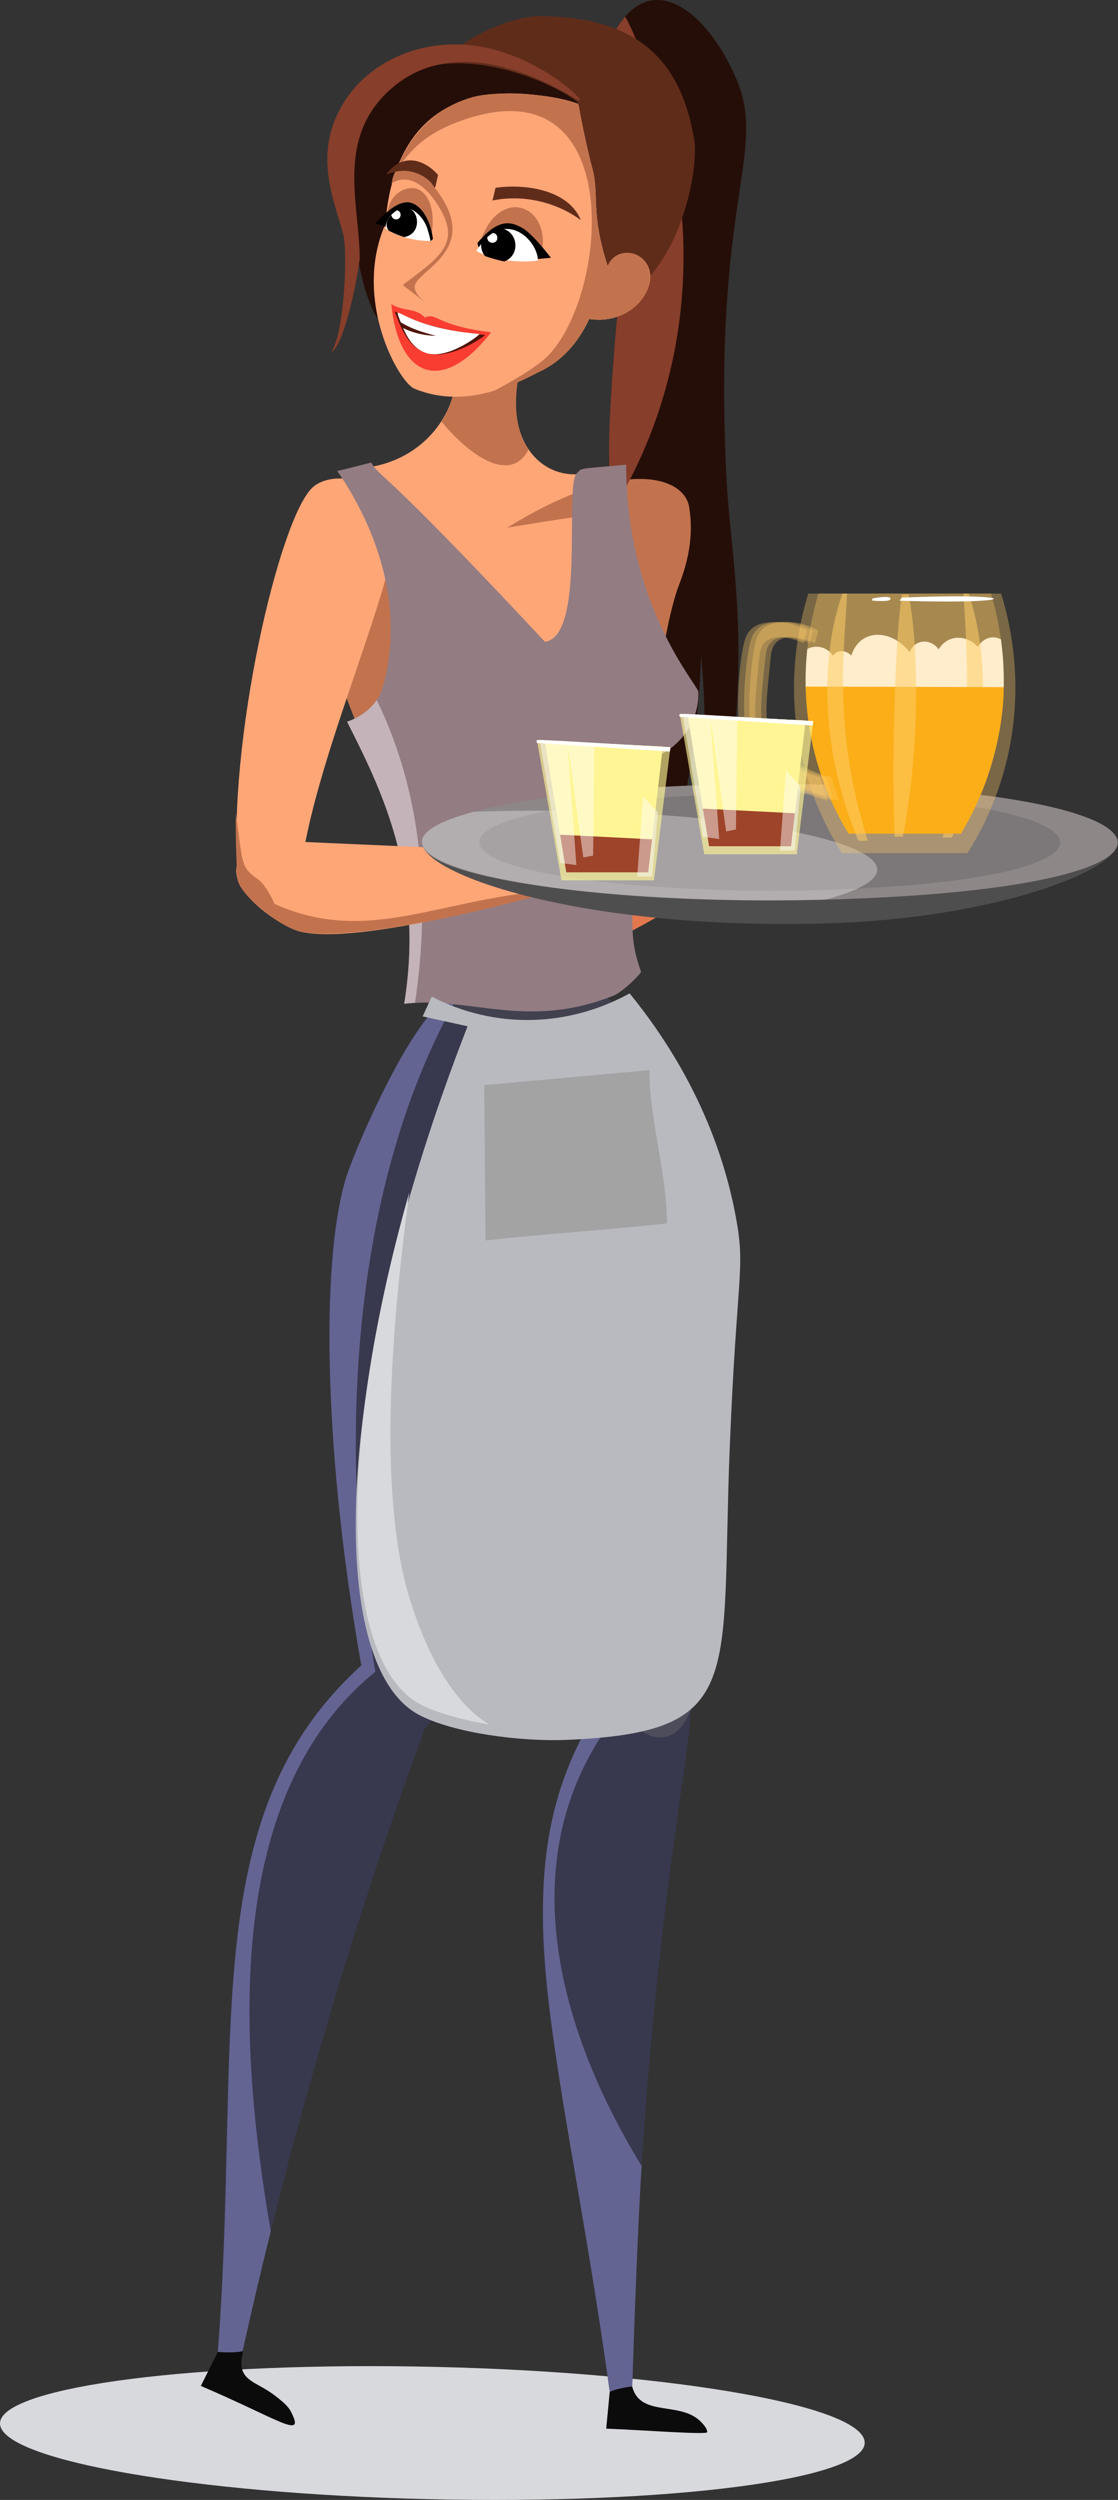 <?xml version="1.0" encoding="UTF-8"?><svg id="_Layer_" xmlns="http://www.w3.org/2000/svg" viewBox="0 0 974.67 2177.76"><rect x="0" y="0" width="974.67" height="2177.76" fill="#333333" stroke="none"/><defs><style>.cls-1{fill:#602c1a;}.cls-2,.cls-3,.cls-4{fill:#fff;}.cls-5{fill:#ff5557;}.cls-6{fill:#260e08;}.cls-7{fill:#8e8788;}.cls-8{fill:#9e442a;}.cls-9{fill:#4f1408;}.cls-10{fill:#38384f;}.cls-11{fill:#ffa677;}.cls-3{opacity:.32;}.cls-12{opacity:.64;}.cls-12,.cls-13{fill:#fff594;}.cls-14{fill:#41414f;}.cls-15{fill:#873e2a;}.cls-16{fill:#e3784e;}.cls-17{fill:#0c0b0b;}.cls-18{fill:#f93d31;}.cls-19{fill:#d7d9dd;}.cls-20{fill:#646493;}.cls-21{fill:#a3a3a3;}.cls-22{fill:#c4b3b9;}.cls-23{fill:#4f4e4f;}.cls-24{fill:#c2734e;}.cls-25{fill:#b8babf;}.cls-4{opacity:.46;}.cls-26{fill:#4c1d10;}.cls-27{opacity:.54;}.cls-27,.cls-28{fill:#ffcd67;}.cls-29{fill:#937c82;}.cls-30{fill:#4d4d5b;}.cls-31{fill:#7c7778;}.cls-32{fill:#fbae17;}.cls-28{opacity:.34;}</style></defs><g><g><path class="cls-19" d="m.82,2114.95c13.29,31.14,185.01,59.06,389.54,62.46,211.45,3.52,376.75-20.34,362.63-53.42-14.12-33.07-201.6-61.18-412.21-62.73-203.71-1.5-353.25,22.55-339.96,53.69Z"/><path class="cls-17" d="m531.64,2082.68c-1.05,10.99-2.09,21.98-3.14,32.97,29.31,1.05,87.34,5.5,87.93,3.14.59-2.36-2.83-6.91-6.87-10.5-19.26-17.13-55.62-1.37-59.27-34.25-6.8,2.88-11.84,5.76-18.65,8.64Z"/><path class="cls-10" d="m473.07,1678.76c-.71,70.91,33.33,222.59,58.53,404.9,6.59-3.39,13.19-6.78,19.78-10.17,7.43-353.26,53.22-555.96,50.31-582.7-6.28-59.44-25.94-74.05-61.8-28.58-50.23,61.72-65.98,137.98-66.82,216.55Z"/><path class="cls-30" d="m413.53,1087.26c22.6,38.92,40.64,78.84,52.94,114.05,75.95,215.36,57.48,239.95,66.95,269.5,12.51,38.97,50.79,62.83,68.27,19.97,12.32-29.87,55.45-346.29,15.89-466.7-10.51-32.08-50.54-113.14-75.24-142.44-15.58-15.39-11.59-20.53-84.03-7.85,8.43,79.03,21.8,107.47-44.78,213.47Z"/><path class="cls-20" d="m529.72,1447.38c.06,2.58.06,12.06,3.71,23.43-107.95,150.76-46.17,292.07-1.82,612.85,6.59-3.39,19.6-4.81,19.6-4.81,0,0,3.95-127.33,8.16-192.02-79.17-129.4-113.71-281.67-17.52-398.5.57-.86.81-.06-1.95-26.13-16.96-159.62-78.2-364.21-105.95-409.87-5.78,10.8-12.56,22.42-20.41,34.92,62.95,108.56,114.58,297.81,116.19,360.12Z"/><path class="cls-10" d="m190.07,2054.21c7.16-2.01,14.26-4.08,21.42-6.09,42.54-192.15,100.72-386.93,162.73-552.37,7.97-68.06-8.48-90.95-59.22-44.91-142.13,128.62-106.36,313.29-124.92,603.37Z"/><path class="cls-10" d="m319.38,1474.96c2.88,29.27,27.27,53.36,51.5,29.9,12.67-12.3,23.76-32.14,24.18-57.4,1.11-80.3,58.34-238.77,65.13-263.22,11.12-40.07,29.52-119.71,29.52-119.71-1.82-23.68-12.16-160.16-12.56-184.02-.17-4.28-54.01-13.57-80.14-13.57-29.9,1.15-86.77,131.92-95.09,158.33-33.85,107.4-2.9,337.69,17.46,449.68Z"/><path class="cls-16" d="m451.22,814.73c10.31,8.63,31.71,17.55,45.38,16.61,46.04-3.16,186.51-102.87,223.58-130.34l-4.12-18.02c-1.35.44-228.58,74.4-243.06,79.15-26.03-8.94-41.25,36.95-21.78,52.6Z"/><g><path class="cls-11" d="m320.24,407.21c10.8,14.2,26.81,33.27,48.76,53.07,36.67,33.05,70.15,181.27,98.73,169.99,25.01-9.86,43.04-166.55,38.3-217.34-34.88,3.72-66.95-29.66-53.11-88.96-13.85-3.42-5.1-1.5-54.49-12.18,3.74,48.43-30.07,88.85-78.2,95.42Z"/><path class="cls-24" d="m384.75,367.06c23.24,28.57,60.04,55.52,76.09,24.45-18.08-25.09-8.52-64.94-7.92-67.53-13.85-3.42-5.1-1.5-54.49-12.18,2.34,30.22-12.62,55.26-13.69,55.26Z"/></g><path class="cls-6" d="m633.49,695.76c-7.75,6.74-15.51,13.47-23.26,20.21,4.98-46.51,5.65-94.76,1.01-144.59-2.03,55.71-9.8,110.71-23.26,164.81-15.83,3.38-31.68,6.74-47.52,10.12,18.39-56.85,25.63-116.35,21.24-175.94-3.04,57.48-13.41,115.92-31.85,173.4-11.63,3.55-23.26,7.08-34.89,10.62,50.06-161.33,30.87-291.36,37.41-403.94,9.66-165.41,31.5-213.61,2.02-320.01,31.44-60.2,81.24-22.35,107.17,37.41,28.44,65.49-20.81,104.67-8.08,350.85,3.35,65.1,21.41,140.99,0,277.05Z"/><path class="cls-24" d="m442.06,459.7c42.88-7.08,82.25-13.24,89.05-11.5-4.99,33.37-31.05,78.25-32.23,98.83-3.94,70.08-3.49,132.36,20.19,209.63,19.49,2.82,40.54-4.14,52.17-20.52-4.88-63.41-.28-159.47,18.45-220.24,2.88-9.4,17.25-38.13,11.01-74.7-4.24-24.84-55.16-45.27-158.63,18.52Z"/><path class="cls-24" d="m282.45,486.95c22.6,6.16,45.21,12.33,67.81,18.49,24.72,49.74,14.16,107.9-39.17,125.84-2.13-5.5-36.99-95.74-36.99-95.74l8.34-48.59Z"/><path class="cls-5" d="m553.71,664.65c0,.14.16-.06.56-.06-.19,0-.38.06-.56.06Z"/><path class="cls-14" d="m379.61,877.24c51.15,27.87,109.83,29,162.73,4.4l-10.11-9.99c-10.76-5.17-9.99-4.71-11.62-4.71-16.91-.3-62.5,6.06-62.24,7.35-16.5-3.42-43.46-7.35-61.36-7.35-3.27.13-8.54.94-17.4,10.3Z"/><path class="cls-17" d="m189.88,2048.8c-4.93,9.88-9.85,19.76-14.78,29.64,68.49,29.21,91.6,47.69,78.47,22.26-2.2-4.26-6.65-8.41-14.95-14.63-16.91-12.7-33.42-12.01-26.59-38-7.38.24-14.77.48-22.15.73Z"/><path class="cls-20" d="m189.88,2048.8s14.45,1.32,21.61-.69c7.54-34.04,15.7-68.83,24.56-104.38-28.86-166.77-40.41-381.01,91.19-487.43-32.63-188.25-23.67-421.52,72.54-589.36-32.06-2.01-89.42,131.56-97.85,158.33-20.03,63.56-22.92,221.07,13.06,425.57-145.31,131.49-103.79,325.13-125.11,597.96Z"/><path class="cls-15" d="m531.38,448.87c.23-45.04-1.71-52.06.99-98.41,9.66-165.41,31.5-213.61,2.02-320.01,2.67-5.12,6.2-10.88,10.61-16.01,8.32,14.6,16.86,38.32,25.3,61.79,41.98,116.67,34.51,256.38-38.92,372.63Z"/><path class="cls-11" d="m576.89,705.89c8.56-3.23,44.81,2.28,57.18,8.35,12.38,6.06,24.91,11.7,23.17,12.95-7.13,5.15-33.68-9.68-52.39-11.57-20.41-2.06.38-.65,25.71,9.19,14.17,5.5,21.64,8.15,22.64,11.59,1,3.44-12.67,1.1-12.67,1.1,0,0,3.45,3.24.27,5.27-6.23,3.96-30.44-9.65-55.47-3.42,0,0,17.36.6,27.51,3.82,10.15,3.22,16.59,3.75,16.19,6.68-.41,2.93-21.55-2.06-33.05-1.25-11.5.81-30.61,12.95-48.75,15.42-18.14,2.47-46.61,13.71-52-.23-5.39-13.93,73.1-54.66,81.67-57.89Z"/><path class="cls-11" d="m207.48,764.46c21.68,7.54,42.46,2.56,55.26-9.33,12.36-98.05,89.46-262.78,79.9-297.52-12.65-46.09-54.38-46.37-69.51-33.55-29.39,24.85-75.63,225.07-65.65,340.41Z"/><path class="cls-29" d="m293.97,410.35c.25.25,3.67,5.19,4.98,7.25,32.36,50.22,49.99,110.12,37.8,168.38-3.63,18.88-8.24,29.78-27.67,40.07-4.74,2.22-5.8,2.27-6.46,2.71,28.37,56.32,67.98,133.04,49.76,245.64,57.77-6.61,106.52,22.9,182.09-6.9,8.29-3.23,23.22-18.16,24.44-20.86-13.43-37.43-4.98-47.62-4.98-158.61-1.66-.09-3.23-.17-4.89-.17,1.83-8.55,4.02-16.41,6.29-23.48,30.42-4.62,54.36-30.78,53.51-61.54,0-6.05-62.94-73.96-62.94-198.06-43.76,4.06-37.98,2.54-43.12,7.68-11.03,11.03,8.21,141.55-27.67,146.65-146.95-157.35-142.02-140.94-151.54-156.16-9.86,2.53-19.73,4.98-29.59,7.42Z"/><path class="cls-22" d="m352.37,874.39c3.06-.35,6.2-.61,9.43-.79,13.5-89.96,6.55-181.62-33.34-263.79-9.68,14.2-25.01,18.39-25.84,18.94,28.37,56.32,67.98,133.04,49.76,245.64Z"/><path class="cls-11" d="m206.65,753.62c-6.82,23.41,37.56,52.96,53.86,57.58,49.91,13.82,212.87-31.5,262.78-46.81l-2.04-19.7-276.98-12.15c-16.96-12.03-35.58-.3-37.62,21.09Z"/><path class="cls-24" d="m205.6,709.22c-.5,14.55.8,46.11.8,46.16-.91,9.72,1.42,15.48,6.76,21.92,9.34,11.81,31.94,29.53,47.36,33.9,26.75,7.41,111-3.28,225.91-35.91-102.24,5.96-164.23,49.27-247.19,12.08-1.1-3.39-8.27-17.29-14.19-21.29-15.88-10.93-13.09-14.26-19.43-56.86Z"/><path class="cls-1" d="m527.35,27.4c.25,1.35.41,2.17.37,2.38-.14-.32-.28-1.21-.37-2.38Z"/><path class="cls-6" d="m330.27,277.71c-4.37.65-29.64-59.25-17.58-118.44,4.59-22.57,9.66-47.43,32.16-69.68,61.8-61.12,139.46-29.29,175.94,24.53-26.79-4.29-48.84-4.9-63.83-4.67-79.71,1.19-86.64,13.53-107.7,51.05-13.11,23.36-.5,52.75-1.4,56.98-8.52,39.92-14.33,59.76-17.57,60.24Z"/><path class="cls-1" d="m566.65,240.62c-10.08,14.87-126.91,115.56-143.26-126.41-2.33-34.19-63.73-29.53-59.55-36.03,28.19-44.09,82.65-64.85,108.34-64.11,85.27,1.01,121.8,39.91,133.07,107.85,3.09,18.35-5.21,79.94-38.6,118.71Z"/><path class="cls-6" d="m504.83,91.52c1.98-7.01-119.46-74.6-177.62-5.49-21.8,25.91-30.75,85.74-.65,143.49-2.74-8.76-5.84-21.3-6.82-36.51-3.21-50.3,7.82-77.37,59.15-96.06,62.85-22.89,123.75,2.3,125.93-5.42Z"/><path class="cls-15" d="m505,87.7c-.31,1.97-102.62-73.52-169.8-4.91-41.26,42.39-21.71,97.37-21.62,142.01.07,5.62-11.58,73.46-24.69,82.24,12.23-21.1,13.95-89.85,10.32-103.18-8.74-31.92-27.87-73.37,3.39-118.92,21.17-30.63,58.9-46.83,95.1-46.2,62.3.08,114.24,50.12,107.3,48.96Z"/><path class="cls-11" d="m513.71,277.9c-9.48,20.36-23.83,36.88-43.82,46.1-17.78,8.2-61.97,33.92-108.68,14.56-13.51-5.6-53.69-76.87-25.61-142.51,2.21-5.13.07-128.25,129.89-113.45,8.76.97,23.2,2.37,38.7,7.89,1.46,8.05,6.05,33.01,12.38,56.94,5.96,22.53-1.77,38.26,13.22,84.36,5.46-13.54,22.52-15.16,32.01-4.6,16.18,18.7-8.67,56.82-48.08,50.71Z"/><path class="cls-24" d="m336.05,198.33c1.43-5.73-.78-27.72,17.41-33.59,18.31-5.92,28.61,17.31,21.62,45.03-15.31-2.56-23.72-8.87-39.03-11.43Z"/><path d="m327.32,194.71c6.87-7.6,18.33-19.12,28.44-18.46,10.03.66,19.3,13.51,21.7,32.01-.73.58-1.47,1.16-2.2,1.74-13.95-4.4-47.94-15.29-47.94-15.29Z"/><path class="cls-2" d="m336.06,198.29c0,2.22,17.46,11.65,39.19,11.65,0-.43-.94-5.42-2.18-8.98-2.93-11.71-12.91-19.66-18.93-19.66-9.76-.42-18.08,9.84-18.08,16.99Z"/><path class="cls-24" d="m417.44,215.27c15.12-56.75,66.26-36.88,53.98,8.63-17.99-2.87-35.99-5.75-53.98-8.63Z"/><path d="m416.22,211.65c17.15-20.43,28.1-19.66,39.72-12.71,9.02,5.39,24.35,25.65,24.35,25.65-20.11,1.71-61.15,6.68-64.06-12.94Z"/><path class="cls-2" d="m415.29,218.31c2.35,2.75,28.46,12.46,53.63,8.61,0-12-13.45-29.4-29.97-27.3-13.87,2.32-21.61,16.29-23.66,18.69Z"/><path class="cls-24" d="m381.13,177.73c23.01,35.09.36,47.04-29.97,70.57,2.71,2.35,16.77,12.66,19.48,15.01-1.16-1.34-10.51-7.9-8.9-14.72,3.4-14.4,62.66-33.15,12.98-90.18-29.69-34.08-33.34,1.57-33.34,1.57,0,0,18-15.41,39.75,17.75Z"/><path class="cls-24" d="m513.71,277.9c-9.48,20.36-23.83,36.88-43.82,46.1-3.67,1.69-18.93,10.85-39.62,16.64,2.84-1.21,31.25-16.45,43.81-27.36,56.85-49.03,75.86-263.85-75.04-207-41.1,15.38-46.78,37.8-51.84,37.27,13.83-32.01,37.58-51.57,65.08-59.02,20.43-5.6,64.93-3.65,91.9,5.96,1.46,8.05,6.05,33.01,12.38,56.94,5.96,22.53-1.77,38.26,13.22,84.36,7.78-19.3,39.41-13.84,36.49,12.89-1.85,18.33-23.89,37.67-52.56,33.23Z"/><g><path class="cls-18" d="m341.13,264.95c12.16,7.03,21.2,2.88,29.3,11.7,10.61-4.91,8.64,6.81,57.73,12.82-42.83,55.01-80.72,39.18-87.03-24.51Z"/><g><path class="cls-9" d="m422.94,291.8c-3.05,3.17-29.62,20.73-48.97,16.33-17.68-3.99-24.28-22.06-29.97-36.87,16.72,8.3,39.21,16.86,78.94,20.54Z"/><path class="cls-2" d="m418.07,290.98c-2.83,3.22-27.29,21.12-44.86,17.02-11.2-2.61-17.69-12.76-21.77-22.21,7.85,3.95,18.07,6.59,28.71,6.77-11.59-2.96-21.58-6.15-30.79-11.8-8.07-21.1-1.27,4.27,68.72,10.21Z"/></g></g><path class="cls-1" d="m431.98,163.59c-.88,3.69-1.76,7.39-2.63,11.08,26.37-5.42,55.37,1.16,77.06,17.1-10.74-26.26-47.99-31.97-74.43-28.18Z"/><path class="cls-1" d="m381.91,152.4c-5.21,21.91,1.68,5.6-19.58-1.83-11.32-3.95-21.43-.27-25.61,1.58,13.34-18.95,32.53-14.12,45.19.25Z"/><path class="cls-26" d="m527.35,27.4c.25,1.35.41,2.17.37,2.38-.14-.32-.28-1.21-.37-2.38Z"/><g><path d="m437.9,199.08c14.36,3.52,15.56,23.82,1.6,28.69-2.08-.35-10.79-2.61-16.68-4.67-2.83-3.36-3.82-8.14-3.2-11.21,4.5-5.24,11.51-11.46,18.28-12.81Z"/><path class="cls-2" d="m429.5,202.95c5.37,0,5.64,8.54-.27,8.54-3.87,0-5.04-4.3-4.14-5.2l4.4-3.34Z"/></g><g><path d="m338.85,200.96c.39,0,4.59,2.76,13.47,5.58,19.14-3.25,11.76-34.29-6.55-23.3-6.43,5.39-11.71,10.79-6.92,17.71Z"/><path class="cls-2" d="m341.27,187.01c0,2.46,1.93,4.13,4,4.13,5.09,0,5.33-7.58.49-7.89l-4.49,3.76Z"/></g><path class="cls-25" d="m636.17,1261.36c-8.13,202.3,14.82,247.57-141.73,254.28-40.25,1.73-99.2-5.87-129.33-21.87-66.72-35.47-76.08-212.1-9.45-446.08,13.92-48.97,31.21-100.46,51.97-153.68-13.05-2.86-26.1-5.74-39.16-8.61,2.64-5.74,5.26-11.47,7.9-17.2,55.77,28.73,119.31,26.39,172.56-2.85,32.29,39.74,76.19,105.76,92.68,195.31,8.46,45.9.66,48.91-5.43,200.7Z"/><path class="cls-21" d="m566.19,932.22c-48.01,4.36-96.02,8.73-144.03,13.09.36,45.1.73,90.2,1.09,135.3,47.65-5.46,110.51-9.46,158.15-14.91,0-44.01-15.22-89.47-15.22-133.48Z"/><path class="cls-23" d="m367.91,733.67c0,27.81,138.46,76.67,351.69,70.74,144.64-3.84,255.06-45.52,255.06-70.74,0-28.02-135.82-29.99-303.42-29.99-109.2,0-204.87,9.6-258.29,24.18-28.54,7.68-45.04-3.88-45.04,5.81Z"/><path class="cls-7" d="m367.91,733.67c0,34.87,191.25,54.47,351.69,50.02,366.92-9.74,325.93-100.73-48.36-100.73-164.12,0-303.33,22.35-303.33,50.72Z"/><path class="cls-31" d="m417.97,733.67c0,29.21,160.35,45.47,293.66,41.76,306.38-8.14,272.15-84.11-40.38-84.11-93.18,0-253.28,12.69-253.28,42.35Z"/><path class="cls-3" d="m719.6,783.69c139.09-37.66-65.57-84.63-306.65-76.55-133.99,36.06,48.61,83.72,306.65,76.55Z"/></g><path class="cls-19" d="m426.28,1502.18c-27.75-4.64-49.47-11.89-60.04-17.53-66.46-35.47-75.78-212.1-9.41-446.08-13.76,103.9-29.17,259.56.69,355.24,23.29,74.57,54.15,99.49,68.76,108.37Z"/></g><g><path class="cls-28" d="m733.96,743.17h109.52c43.4-68.92,52.6-150.36,29.32-226.08h-168.15c-23.23,75.51-14.17,157.03,29.32,226.08Z"/><path class="cls-2" d="m702.49,601.14c57.51-.61,115.02-1.23,172.52-1.84.24-14.11-.31-27.1-2.43-42.39-7.83-3.93-15.77-.71-19.99,6.49-10.14-10.65-26.37-10.92-34.26,2.24-6.92-9.63-20.87-9.06-25.3,2.56-14.92-19.62-42.75-21.92-50.91,2.88-4.59-4.92-11.77-5.39-16.01,0-4.82-7.02-13.81-9.98-22.28-5.76-1.3,12.24-1.72,24.28-1.35,35.81Z"/><path class="cls-28" d="m739.72,726.19h98.01c38.44-63.08,47.3-138.3,26.24-209.11h-150.48c-21.07,70.79-12.19,146.03,26.24,209.11Z"/><path class="cls-27" d="m821.62,729.62c9.74,0,7.83.89,9.58-3.43,31.14-76.31,32.12-150.75,13.42-209.11-5.73,0-4.81-.58-4.63,2.1,5.51,78.31,5.8,134.41-18.37,210.44Z"/><path class="cls-32" d="m702.41,598.12c.89,46.1,14.07,89.93,37.31,128.07h98.01c38.16-62.62,37.87-127.16,37.05-127.6-57.46-.16-114.91-.31-172.37-.47Z"/><path class="cls-27" d="m745.87,726.2c3.08,7.74.96,6.15,10.68,6.15-31.12-98.14-20.05-170.1-18.08-215.26h-4c-18.47,51.79-20.08,130.25,11.4,209.11Z"/><path class="cls-27" d="m779.83,726.92c.1,2.65-1.24,1.99,7.28,1.99,15.19-77.96,13.65-164.34,5.56-208-.71-3.9.46-3.1-6.34-3.1-4.5,25.07-9.49,125.84-6.49,209.11Z"/><path class="cls-28" d="m700.59,560.2c-18.02-7.63-36.37-8.78-38.42,10.85-4.29,40.99-6.84,61.45,2.4,74.67,14.96,21.42,40.8,28.95,50.43,31.29,2.08,6.81,4.16,13.63,6.24,20.44-28.51-8.13-60.65-21.02-73-47.98-7.83-17.1-4.82-62.4-.48-85.52,2.86-15.27,9.18-22.03,28.82-22.11,12.66-.05,22.23,4.72,26.89,7.51-.96,3.62-1.92,7.23-2.88,10.85Z"/><path class="cls-28" d="m705.87,560.2c-18.02-7.63-36.37-8.78-38.42,10.85-4.29,40.99-6.84,61.45,2.4,74.67,14.96,21.42,40.8,28.95,50.43,31.29,2.08,6.81,4.16,13.63,6.24,20.44-28.51-8.13-60.65-21.02-73-47.98-7.83-17.1-4.82-62.4-.48-85.52,2.86-15.27,9.18-22.03,28.82-22.11,12.66-.05,22.23,4.72,26.89,7.51-.96,3.62-1.92,7.23-2.88,10.85Z"/><path class="cls-28" d="m710.51,560.2c-18.02-7.63-36.37-8.78-38.42,10.85-4.29,40.99-6.84,61.45,2.4,74.67,14.96,21.42,40.8,28.95,50.43,31.29,2.08,6.81,4.16,13.63,6.24,20.44-28.51-8.13-60.65-21.02-73-47.98-7.83-17.1-4.82-62.4-.48-85.52,2.86-15.27,9.18-22.03,28.82-22.11,12.66-.05,22.23,4.72,26.89,7.51-.96,3.62-1.92,7.23-2.88,10.85Z"/><path class="cls-2" d="m786.16,520.62c-.65.88-1.3,1.77-1.95,2.65,111.12,3.57,107.42-7.21,1.95-2.65Z"/><path class="cls-2" d="m776.33,521.35c-.21-.79-1.72-2.54-15.66-.03-.13.61-.26,1.21-.4,1.82,3.38.28,16.93,1.44,16.05-1.79Z"/></g><g><polygon class="cls-12" points="489.49 766.89 468.06 644.44 584.47 650.89 570.11 766.89 489.49 766.89"/><polygon class="cls-13" points="493.67 759.92 474.91 645.54 577.84 650.32 565.12 759.92 493.67 759.92"/><polygon class="cls-8" points="488.29 727.12 568.46 731.17 565.12 759.92 493.67 759.92 488.29 727.12"/><path class="cls-2" d="m468.06,647.21l115.93,7.53.48-3.85c-129.34-7.17-116.41-7.7-116.41-3.68Z"/><path class="cls-4" d="m488.29,751.67l14.17,1.93c-9.26-131.37-11.85-134.48,6.07-6.63l8.56-1.66,1.1-95.74-47.26-2.19,17.35,104.28Z"/><polygon class="cls-4" points="555.48 763.55 560.73 693.97 573.43 707.5 568.46 763.55 555.48 763.55"/></g><g><polygon class="cls-12" points="614 744.19 592.57 621.73 708.98 628.19 694.62 744.19 614 744.19"/><polygon class="cls-13" points="618.18 737.22 599.42 622.84 702.35 627.61 689.63 737.22 618.18 737.22"/><polygon class="cls-8" points="612.8 704.41 692.97 708.47 689.63 737.22 618.18 737.22 612.8 704.41"/><path class="cls-2" d="m592.57,624.5l115.93,7.53.48-3.85c-129.34-7.17-116.41-7.7-116.41-3.68Z"/><path class="cls-4" d="m612.8,728.97l14.17,1.93c-9.26-131.37-11.85-134.48,6.07-6.63l8.56-1.66,1.1-95.74-47.26-2.19,17.35,104.28Z"/><polygon class="cls-4" points="679.99 740.84 685.24 671.26 697.94 684.79 692.97 740.84 679.99 740.84"/></g></svg>